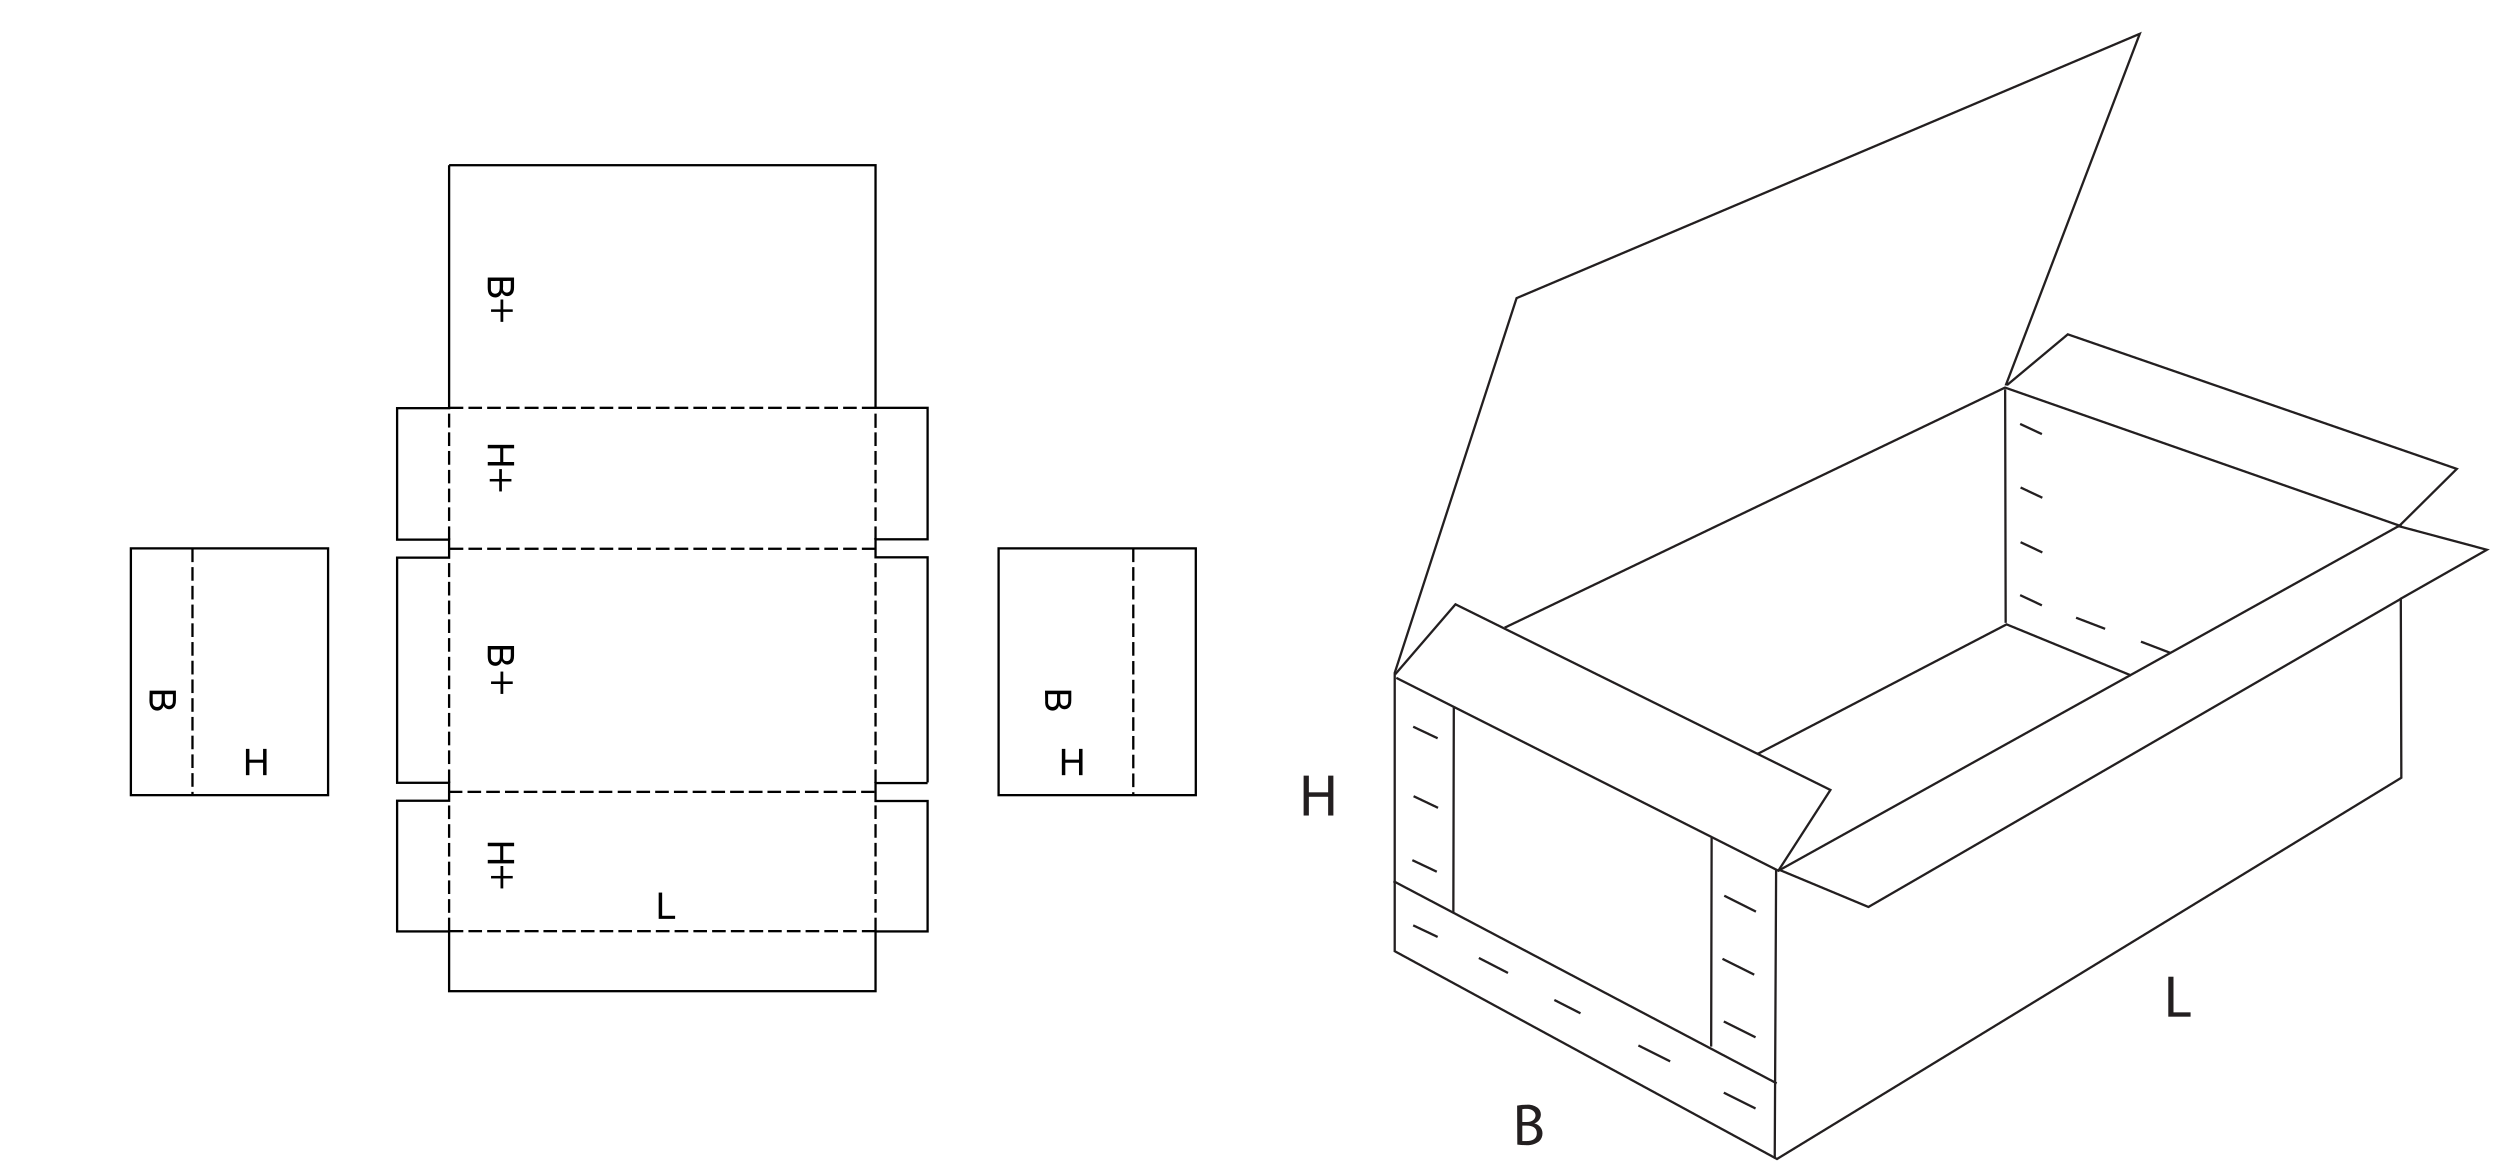 <?xml version="1.0" encoding="UTF-8"?> <svg xmlns="http://www.w3.org/2000/svg" width="1088" height="512" viewBox="0 0 1088 512" fill="none"><rect x="0" y="0" width="1088" height="512" fill="#808080" stroke="none"/><g clip-path="url(#clip0_3909_40300)"><rect width="1088" height="512" fill="white"></rect><mask id="mask0_3909_40300" style="mask-type:luminance" maskUnits="userSpaceOnUse" x="26" y="-4" width="528" height="520"><path d="M83.622 -4L26.863 54.132V515.011H553.999V-4H83.622Z" fill="white"></path></mask><g mask="url(#mask0_3909_40300)"><path d="M71.749 302.108V304.597C71.734 305.078 71.782 305.559 71.892 306.028C71.981 306.37 72.183 306.672 72.465 306.886C72.754 307.1 73.106 307.211 73.466 307.201C73.82 307.198 74.166 307.099 74.467 306.914C74.756 306.739 74.969 306.465 75.068 306.142C75.209 305.572 75.266 304.984 75.24 304.397V302.108H71.749ZM66.457 302.108V304.969C66.434 305.312 66.434 305.656 66.457 305.999C66.512 306.31 66.618 306.61 66.772 306.886C66.931 307.126 67.147 307.322 67.401 307.458C67.702 307.611 68.036 307.689 68.374 307.687C68.769 307.696 69.157 307.579 69.481 307.352C69.805 307.126 70.048 306.802 70.176 306.428C70.309 305.885 70.366 305.327 70.348 304.769V302.108H66.457ZM65.112 300.592H76.556V304.883C76.582 305.605 76.466 306.324 76.212 307C75.987 307.502 75.621 307.928 75.159 308.228C74.698 308.527 74.159 308.687 73.609 308.688C73.123 308.684 72.648 308.545 72.236 308.288C71.776 307.996 71.409 307.579 71.177 307.086C71.017 307.718 70.655 308.28 70.147 308.688C69.644 309.066 69.031 309.267 68.402 309.26C67.887 309.262 67.377 309.145 66.915 308.917C66.444 308.673 66.055 308.294 65.799 307.83C65.513 307.461 65.317 307.03 65.227 306.571C65.077 305.973 65.009 305.357 65.026 304.74L65.112 300.592Z" fill="black"></path><path d="M461.422 302.108V304.597C461.407 305.078 461.455 305.559 461.565 306.028C461.654 306.37 461.856 306.672 462.138 306.886C462.426 307.1 462.779 307.211 463.139 307.201C463.492 307.198 463.839 307.099 464.14 306.914C464.428 306.739 464.642 306.465 464.741 306.142C464.882 305.572 464.939 304.984 464.913 304.397V302.108H461.422ZM456.13 302.108V304.969C456.107 305.312 456.107 305.656 456.13 305.999C456.185 306.31 456.291 306.61 456.445 306.886C456.604 307.126 456.82 307.322 457.074 307.458C457.375 307.611 457.709 307.689 458.047 307.687C458.446 307.695 458.837 307.575 459.162 307.344C459.482 307.125 459.714 306.801 459.82 306.428C459.98 305.89 460.047 305.329 460.021 304.769V302.108H456.13ZM454.785 300.592H466.229V304.883C466.255 305.605 466.138 306.324 465.885 307C465.66 307.502 465.294 307.928 464.832 308.228C464.37 308.527 463.832 308.687 463.282 308.688C462.796 308.684 462.321 308.545 461.909 308.288C461.449 307.996 461.081 307.579 460.85 307.086C460.69 307.718 460.328 308.28 459.82 308.688C459.317 309.066 458.704 309.267 458.075 309.26C457.559 309.262 457.05 309.145 456.588 308.917C456.167 308.727 455.802 308.431 455.529 308.059C455.243 307.689 455.047 307.258 454.957 306.8C454.845 306.196 454.816 305.58 454.871 304.969L454.785 300.592Z" fill="black"></path><path d="M212.273 366.763H223.745V368.279H219.025V374.23H223.745V375.746H212.273V374.23H217.68V368.279H212.273V366.763Z" fill="black"></path><path d="M218.939 282.655V285.115C218.878 285.599 218.878 286.09 218.939 286.574C219.035 286.913 219.235 287.213 219.511 287.432C219.805 287.633 220.157 287.733 220.512 287.718C220.864 287.729 221.211 287.64 221.514 287.461C221.798 287.282 222.011 287.009 222.114 286.688C222.253 286.118 222.311 285.53 222.286 284.943V282.655H218.939ZM213.646 282.655V285.515C213.627 285.859 213.627 286.202 213.646 286.545C213.705 286.846 213.811 287.136 213.961 287.404C214.123 287.659 214.35 287.867 214.619 288.004C214.91 288.157 215.234 288.236 215.563 288.233C215.962 288.242 216.353 288.121 216.679 287.89C216.992 287.658 217.23 287.34 217.365 286.975C217.498 286.422 217.556 285.854 217.537 285.287V282.655H213.646ZM212.273 281.138H223.716V285.43C223.743 286.151 223.626 286.871 223.373 287.547C223.15 288.061 222.769 288.492 222.286 288.777C221.842 289.064 221.327 289.222 220.798 289.235C220.303 289.234 219.817 289.095 219.397 288.834C218.947 288.538 218.59 288.122 218.367 287.633C218.184 288.261 217.815 288.82 217.308 289.235C216.802 289.602 216.189 289.793 215.563 289.778C215.047 289.78 214.538 289.662 214.075 289.435C213.662 289.246 213.299 288.962 213.017 288.605C212.737 288.232 212.542 287.803 212.445 287.346C212.307 286.736 212.24 286.112 212.245 285.487L212.273 281.138Z" fill="black"></path><path d="M218.939 122.305V124.737C218.879 125.212 218.879 125.692 218.939 126.167C219.022 126.417 219.162 126.644 219.348 126.831C219.533 127.018 219.759 127.16 220.008 127.246C220.256 127.331 220.522 127.359 220.783 127.325C221.044 127.292 221.294 127.2 221.514 127.054C221.66 126.972 221.789 126.861 221.892 126.729C221.995 126.596 222.071 126.444 222.114 126.282C222.255 125.711 222.313 125.124 222.286 124.537V122.248L218.939 122.305ZM213.646 122.305V125.166C213.627 125.509 213.627 125.853 213.646 126.196C213.702 126.507 213.808 126.807 213.961 127.083C214.116 127.301 214.322 127.478 214.562 127.598C214.848 127.763 215.176 127.843 215.506 127.827C215.905 127.835 216.296 127.715 216.622 127.483C216.947 127.264 217.189 126.942 217.308 126.568C217.441 126.025 217.499 125.467 217.48 124.909V122.248L213.646 122.305ZM212.273 120.789H223.716V125.109C223.744 125.821 223.627 126.531 223.373 127.197C223.143 127.715 222.765 128.153 222.286 128.456C221.839 128.733 221.324 128.882 220.798 128.885C220.301 128.898 219.812 128.758 219.397 128.485C218.941 128.197 218.582 127.778 218.367 127.283C218.191 127.915 217.821 128.476 217.308 128.885C216.805 129.263 216.192 129.464 215.563 129.457C215.047 129.459 214.538 129.342 214.075 129.114C213.667 128.916 213.307 128.633 213.017 128.284C212.742 127.908 212.547 127.48 212.445 127.026C212.309 126.415 212.242 125.792 212.245 125.166L212.273 120.789Z" fill="black"></path><path d="M212.273 193.597H223.745V195.113H219.025V201.064H223.745V202.58H212.273V201.064H217.68V195.113H212.273V193.597Z" fill="black"></path><path d="M195.452 177.777V177.491M195.452 186.073V180.008M195.452 194.112V188.162M195.452 202.265V196.258M195.452 210.362V204.497M195.452 218.572V212.65M195.452 226.726V220.804M195.452 234.822V229.1M381.033 177.92V177.634M381.033 186.216V180.008M381.033 194.112V188.162M381.033 202.265V196.258M381.033 210.362V204.497M381.033 218.572V212.65M381.033 226.726V220.804M381.033 234.822V229.1M201.631 238.827H195.709M209.784 238.827H203.862M217.966 238.827H212.016M226.12 238.827H220.283M234.387 238.827H228.322M242.426 238.827H236.504M250.58 238.827H244.658M258.733 238.827H252.811M266.886 238.827H260.964M275.04 238.827H269.118M283.222 238.827H277.271M291.375 238.827H285.424M299.528 238.827H293.578M307.682 238.827H301.76M315.835 238.827H309.913M323.988 238.827H318.066M332.142 238.827H326.134M340.209 238.827H334.287M348.391 238.827H342.441M356.545 238.827H350.594M364.698 238.827H358.747M372.851 238.827H366.929M380.947 238.827H375.083M201.631 177.491H195.709M209.784 177.491H203.862M217.966 177.491H212.016M226.12 177.491H220.283M234.387 177.491H228.322M242.426 177.491H236.504M250.58 177.491H244.658M258.733 177.491H252.811M266.886 177.491H260.964M275.04 177.491H269.118M283.222 177.491H277.271M291.375 177.491H285.424M299.528 177.491H293.578M307.682 177.491H301.76M315.835 177.491H309.913M323.988 177.491H318.066M332.142 177.491H326.134M340.209 177.491H334.287M348.391 177.491H342.441M356.545 177.491H350.594M364.698 177.491H358.747M372.851 177.491H366.929M380.947 177.491H375.083M201.631 405.241H195.709M209.784 405.241H203.862M217.966 405.241H212.016M226.12 405.241H220.283M234.387 405.241H228.322M242.426 405.241H236.504M250.58 405.241H244.658M258.733 405.241H252.811M266.886 405.241H260.964M275.04 405.241H269.118M283.222 405.241H277.271M291.375 405.241H285.424M299.528 405.241H293.578M307.682 405.241H301.76M315.835 405.241H309.913M323.988 405.241H318.066M332.142 405.241H326.134M340.209 405.241H334.287M348.391 405.241H342.441M356.545 405.241H350.594M364.698 405.241H358.747M372.851 405.241H366.929M380.947 405.241H375.083M195.452 251.157V245.063M195.452 259.167V253.217M195.452 267.321V261.37M195.452 275.474V269.552M195.452 283.627V277.705M195.452 291.781V285.859M195.452 299.934V294.012M195.452 308.087V302.108M195.452 316.183V310.262M195.452 324.365V318.415M195.452 332.519V326.568M195.452 340.615V334.893M381.033 251.243V245.063M381.033 259.167V253.217M381.033 267.321V261.37M381.033 275.474V269.552M381.033 283.627V277.705M381.033 291.781V285.859M381.033 299.934V294.012M381.033 308.087V302.108M381.033 316.183V310.262M381.033 324.365V318.415M381.033 332.519V326.568M381.033 340.615V334.893M381.033 356.435V350.513M381.033 364.589V358.667M381.033 372.742V366.82M381.033 380.895V374.973M381.033 389.049V383.127M381.033 397.231V391.28M381.033 405.327V399.376M195.452 356.464V350.542M195.452 364.617V358.695M195.452 372.771V366.849M195.452 380.924V375.002M195.452 389.077V383.155M195.452 397.259V391.309M195.452 405.355V399.376M374.768 344.62H380.718M366.615 344.62H372.537M358.461 344.62H364.383M350.308 344.62H356.23M342.155 344.62H348.076M334.001 344.62H339.923M325.848 344.62H331.856M317.752 344.62H323.702M309.598 344.62H315.549M301.445 344.62H307.396M293.292 344.62H299.214M285.138 344.62H291.06M276.985 344.62H282.907M268.832 344.62H274.639M260.564 344.62H266.486M252.382 344.62H258.332M244.229 344.62H250.179M236.075 344.62H242.026M227.922 344.62H233.844M219.769 344.62H225.69M211.615 344.62H217.537M203.462 344.62H209.384M195.337 344.62H201.23M83.765 344.62V346.05M83.765 336.467V342.417M83.765 328.313V334.235M83.765 320.16V326.082M83.765 312.007V317.929M83.765 303.853V309.775M83.765 295.7V301.622M83.765 287.547V293.526M83.765 279.422V285.372M83.765 271.269V277.219M83.765 263.115V269.066M83.765 254.962V260.884M83.765 246.808V252.73M83.765 238.712V244.634M493.206 344.763V346.194M493.206 336.61V342.56M493.206 328.456V334.378M493.206 320.303V326.225M493.206 312.15V318.072M493.206 303.996V309.918M493.206 295.843V301.765M493.206 287.69V293.526M493.206 279.422V285.372M493.206 271.269V277.219M493.206 263.115V269.066M493.206 254.962V260.884M493.206 246.808V252.73M493.206 238.712V244.634" stroke="black" stroke-miterlimit="10"></path><path d="M107.023 337.353V325.91H108.54V330.602H114.49V325.91H116.006V337.353H114.49V331.946H108.54V337.353H107.023Z" fill="black"></path><path d="M462.109 337.353V325.91H463.625V330.602H469.576V325.91H471.12V337.353H469.576V331.946H463.625V337.353H462.109Z" fill="black"></path><path d="M203.119 71.898H195.452M195.452 71.898V177.634H172.822V234.85H195.452V242.689H172.822V340.672H195.452V348.482H172.822V405.355H195.452V431.36H381.033V405.355H403.691V348.597H381.033V340.787H403.691M195.452 71.898H381.033V177.491H403.691V234.707H381.033V242.546H403.691V340.529M217.966 71.898H205.979M232.671 71.898H220.913M247.604 71.898H235.761M262.452 71.898H250.58M277.271 71.898H265.399M292.119 71.898H280.361M307.052 71.898H295.18M321.871 71.898H310.028M336.719 71.898H324.847M351.538 71.898H339.666M366.386 71.898H354.513M381.148 71.898H369.332M381.033 84.686V72.842M381.033 99.533V87.546M381.033 114.238V102.509M381.033 129.2V117.328M381.033 144.019V132.147M381.033 158.867V146.994M381.033 173.629V161.928M195.452 84.686V72.842M195.452 99.533V87.546M195.452 114.238V102.509M195.452 129.2V117.328M195.452 144.019V132.147M195.452 158.867V146.994M195.452 173.629V161.928M434.588 238.655H520.413V346.05H434.588V238.655ZM56.959 238.655H142.784V346.05H56.959V238.655Z" stroke="black" stroke-miterlimit="10"></path><path d="M286.655 399.891V388.448H288.171V398.547H293.807V399.891H286.655Z" fill="black"></path><path d="M579.431 51.328H1.43V459.654H579.431V51.328Z" stroke="white" stroke-miterlimit="10"></path><path d="M219.025 130.344V134.635H223.144V135.723H219.025V140.071H217.823V135.723H213.704V134.635H217.823V130.344H219.025Z" fill="black"></path><path d="M218.424 204.154V208.445H222.572V209.532H218.424V213.88H217.251V209.532H213.131V208.445H217.251V204.154H218.424Z" fill="black"></path><path d="M219.025 292.267V296.558H223.144V297.674H219.025V301.994H217.823V297.674H213.704V296.558H217.823V292.267H219.025Z" fill="black"></path><path d="M219.025 376.89V381.21H223.144V382.297H219.025V386.646H217.823V382.297H213.704V381.21H217.823V376.89H219.025Z" fill="black"></path></g><path d="M606.981 292.839V413.966L773.338 504.397L1045.06 338.469L1044.83 260.54L1082.28 239.256L1044.03 229.014L1069.2 204.068L899.901 145.507L873.724 167.363L873.066 167.277L931.227 14.71L660.021 129.743L606.981 292.839Z" stroke="#231F20"></path><path d="M607.153 293.497L633.415 263.001L796.597 343.79L774.225 378.492L813.132 394.713L1044.97 260.541" stroke="#231F20"></path><path d="M607.668 295.013L773.939 378.95L1044.23 228.757L872.58 168.679L654.785 273.185" stroke="#231F20"></path><path d="M764.898 328.113L873.267 271.726L927.365 293.926" stroke="#231F20"></path><path d="M872.637 169.395L872.866 271.068" stroke="#231F20"></path><path d="M606.523 383.527L773.195 471.469" stroke="#231F20"></path><path d="M772.966 378.549L772.365 504.025" stroke="#231F20"></path><path d="M744.901 364.531L744.701 455.477" stroke="#231F20"></path><path d="M632.7 307.773L632.5 396.973" stroke="#231F20"></path><path d="M879.16 184.5L888.629 188.934" stroke="#231F20"></path><path d="M879.36 212.164L888.829 216.627" stroke="#231F20"></path><path d="M879.36 235.966L888.829 240.429" stroke="#231F20"></path><path d="M879.16 258.996L888.629 263.458" stroke="#231F20"></path><path d="M903.505 268.837L916.15 273.672" stroke="#231F20"></path><path d="M931.742 279.25L944.387 284.085" stroke="#231F20"></path><path d="M615.02 316.269L625.662 321.304" stroke="#231F20"></path><path d="M615.192 346.508L625.834 351.572" stroke="#231F20"></path><path d="M614.648 374.344L625.29 379.379" stroke="#231F20"></path><path d="M615.02 402.723L625.662 407.758" stroke="#231F20"></path><path d="M643.6 416.913L656.273 423.436" stroke="#231F20"></path><path d="M676.442 435.194L687.828 441.001" stroke="#231F20"></path><path d="M713.032 454.991L726.85 461.914" stroke="#231F20"></path><path d="M750.194 475.531L764.012 482.426" stroke="#231F20"></path><path d="M750.194 444.549L764.012 451.443" stroke="#231F20"></path><path d="M749.622 417.285L763.439 424.18" stroke="#231F20"></path><path d="M750.394 389.821L764.183 396.744" stroke="#231F20"></path><path d="M578.001 337.554V344.82H569.619V337.554H567.33V354.919H569.619V346.766H578.001V354.919H580.29V337.554H578.001Z" fill="#231F20"></path><mask id="mask1_3909_40300" style="mask-type:luminance" maskUnits="userSpaceOnUse" x="567" y="8" width="521" height="503"><path d="M1088 8.988H567.33V510.119H1088V8.988Z" fill="white"></path></mask><g mask="url(#mask1_3909_40300)"><path d="M660.25 481.167C661.596 480.892 662.967 480.757 664.341 480.767C666.023 480.612 667.705 481.058 669.09 482.026C669.569 482.382 669.955 482.849 670.214 483.387C670.473 483.925 670.598 484.518 670.577 485.115C670.553 485.968 670.264 486.791 669.752 487.473C669.24 488.154 668.528 488.66 667.716 488.92C668.724 489.108 669.634 489.643 670.287 490.432C670.941 491.222 671.296 492.215 671.292 493.24C671.301 493.893 671.173 494.541 670.917 495.142C670.661 495.743 670.282 496.284 669.805 496.73C668.084 497.999 665.952 498.581 663.826 498.361C662.658 498.37 661.492 498.294 660.335 498.132L660.25 481.167ZM662.51 488.291H664.541C666.887 488.291 668.26 487.003 668.26 485.43C668.26 483.856 666.744 482.569 664.484 482.569C663.822 482.544 663.16 482.592 662.51 482.712V488.291ZM662.51 496.587C663.129 496.624 663.75 496.624 664.369 496.587C666.686 496.587 668.832 495.757 668.832 493.211C668.832 490.665 666.801 489.864 664.341 489.864H662.51V496.587Z" fill="#231F20"></path><path d="M943.643 425.066H945.903V440.572H953.341V442.46H943.643V425.066Z" fill="#231F20"></path></g></g><defs><clipPath id="clip0_3909_40300"><rect width="1088" height="512" fill="white"></rect></clipPath></defs></svg> 